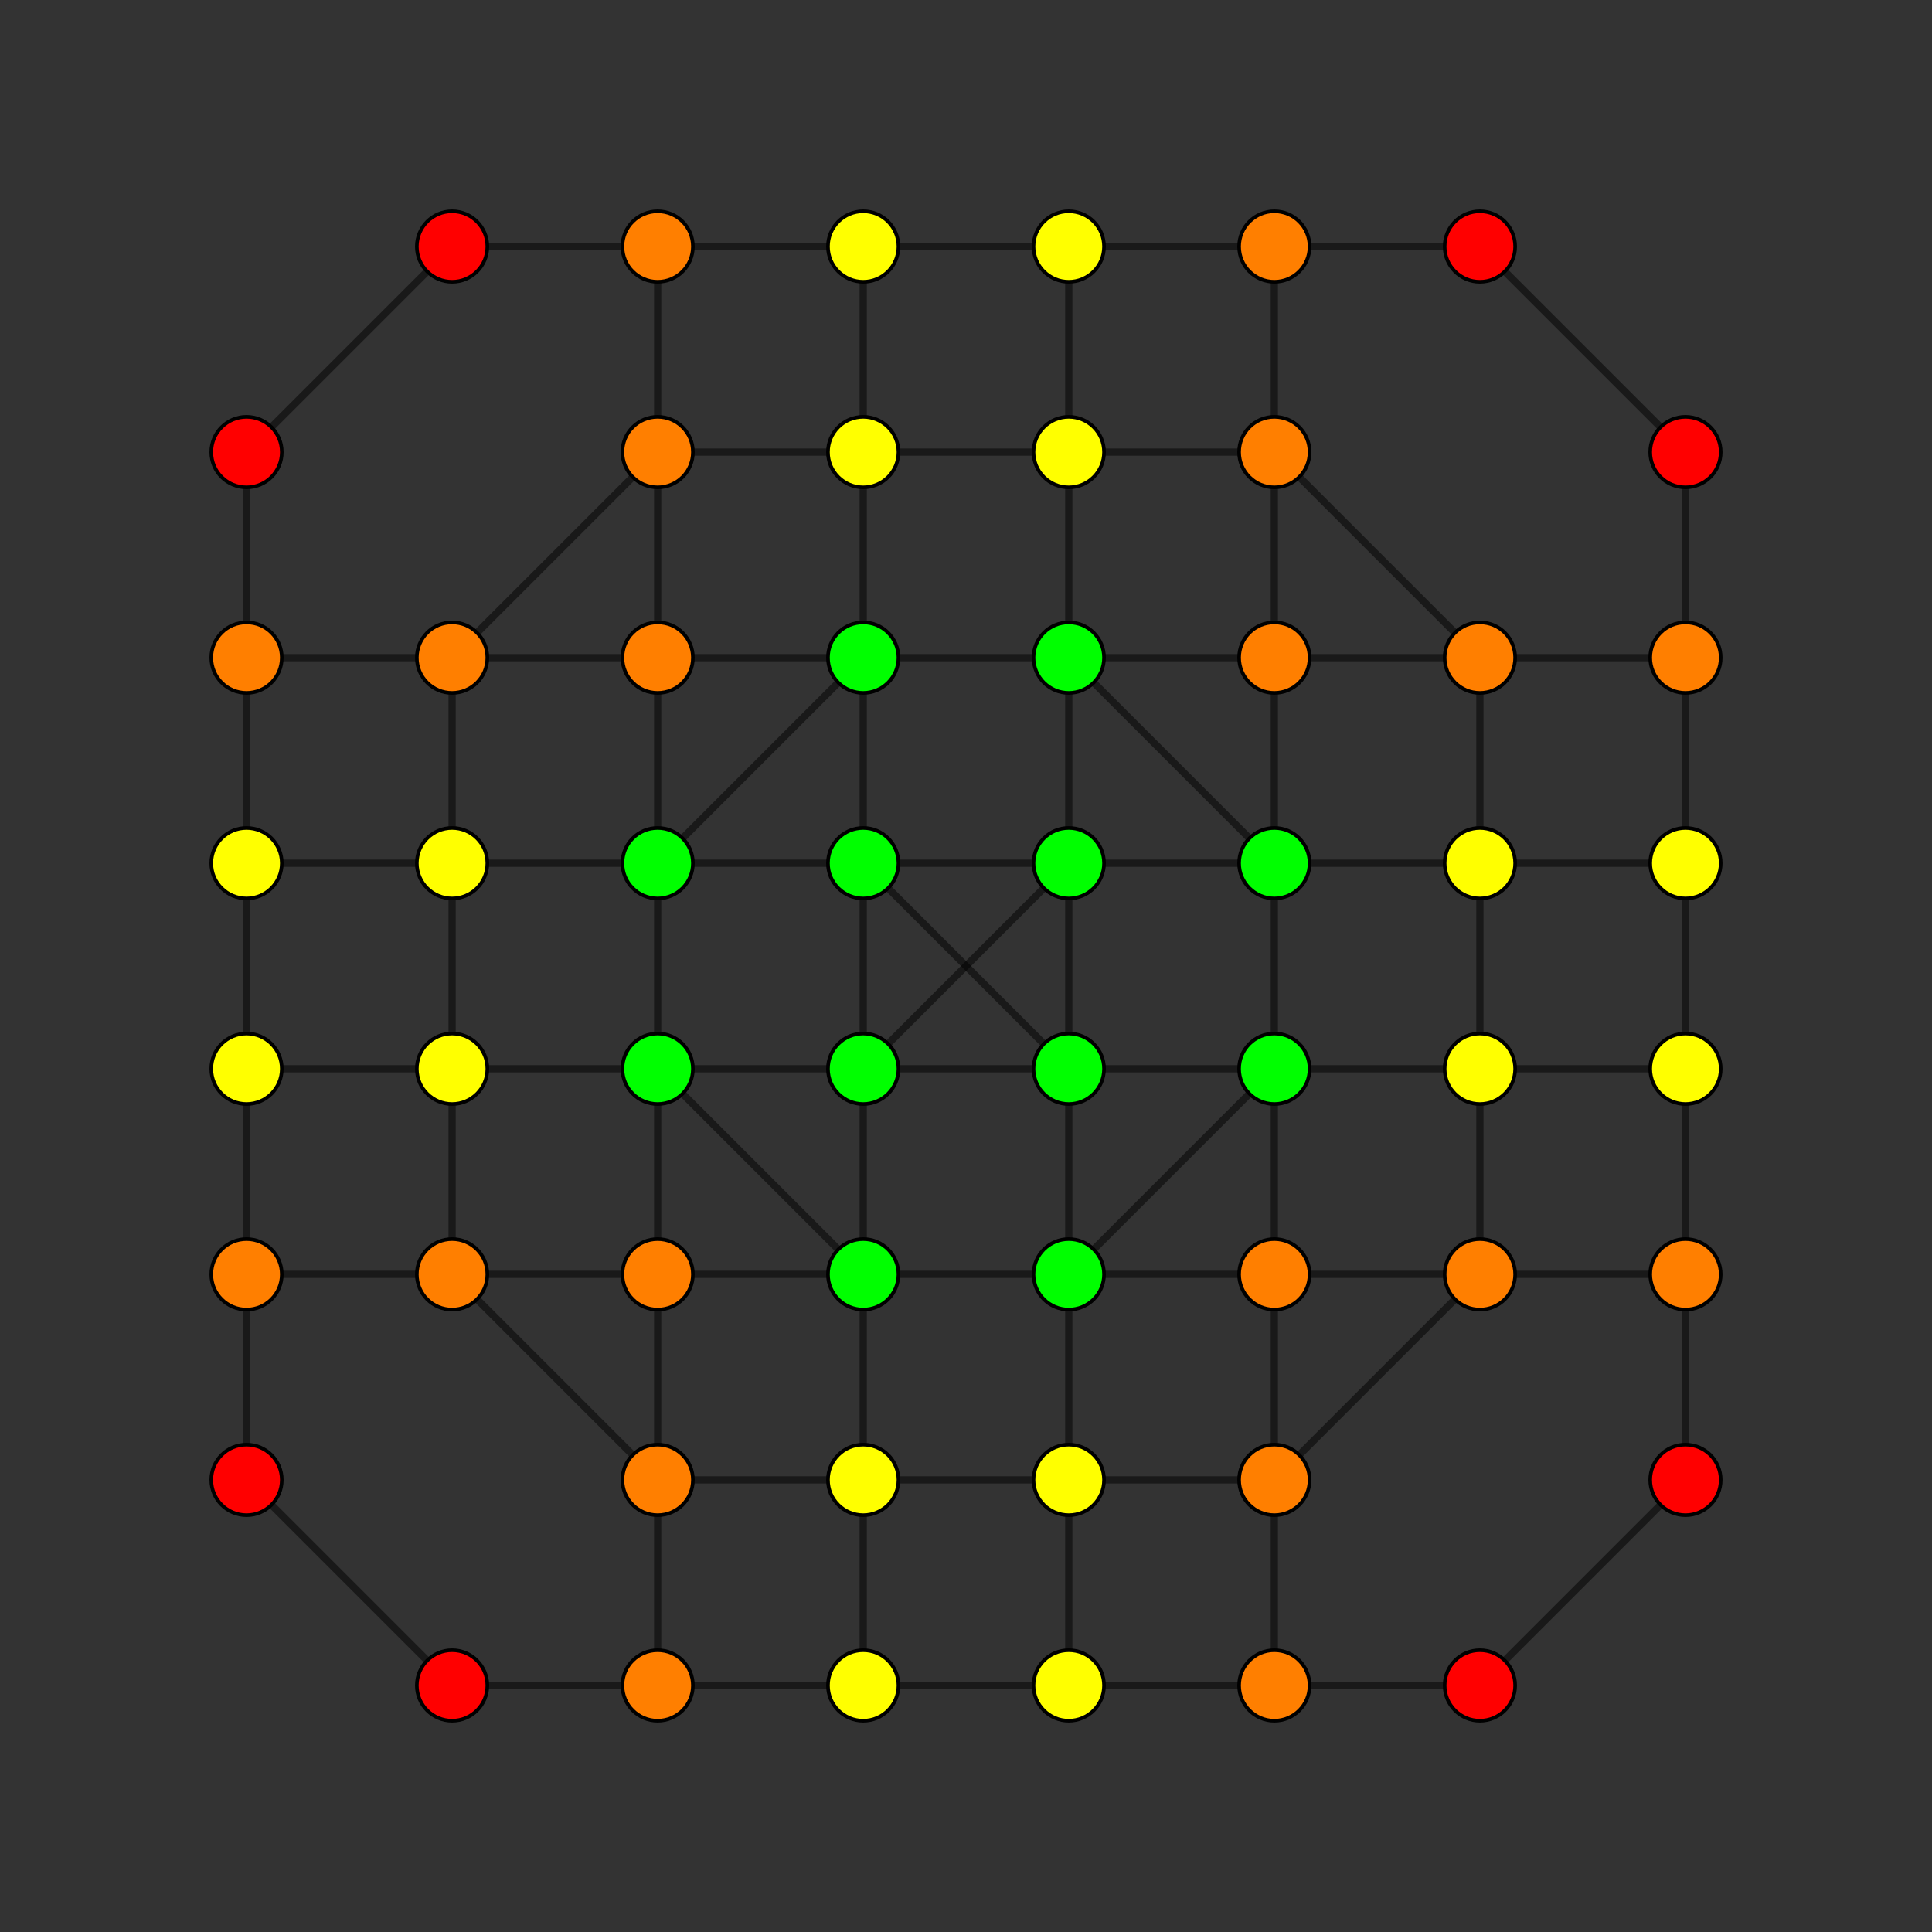 <?xml version="1.0" encoding="UTF-8" standalone="no"?>
<svg
xmlns="http://www.w3.org/2000/svg"
version="1.0"
width="1600" height="1600"
id="7-demicube_t0245_D3.svg">
<rect width="100%" height="100%" fill="#333333" stroke="none"/>
<!-- Point overlap:160 320 480 960  -->
<g style="stroke:#000000;stroke-width:6.0;stroke-opacity:0.50;">
<line x1="1395.830" y1="1225.593" x2="1395.830" y2="1225.593"/>
<line x1="1395.830" y1="1225.593" x2="1395.830" y2="1055.356"/>
<line x1="1395.830" y1="1225.593" x2="1225.593" y2="1395.830"/>
<line x1="204.170" y1="374.407" x2="204.170" y2="374.407"/>
<line x1="204.170" y1="374.407" x2="204.170" y2="544.644"/>
<line x1="204.170" y1="374.407" x2="374.407" y2="204.170"/>
<line x1="204.170" y1="1225.593" x2="204.170" y2="1225.593"/>
<line x1="204.170" y1="1225.593" x2="204.170" y2="1055.356"/>
<line x1="204.170" y1="1225.593" x2="374.407" y2="1395.830"/>
<line x1="1395.830" y1="374.407" x2="1395.830" y2="374.407"/>
<line x1="1395.830" y1="374.407" x2="1395.830" y2="544.644"/>
<line x1="1395.830" y1="374.407" x2="1225.593" y2="204.170"/>
<line x1="1395.830" y1="1055.356" x2="1395.830" y2="1055.356"/>
<line x1="1395.830" y1="1055.356" x2="1395.830" y2="885.119"/>
<line x1="1395.830" y1="1055.356" x2="1225.593" y2="1055.356"/>
<line x1="204.170" y1="544.644" x2="204.170" y2="544.644"/>
<line x1="204.170" y1="544.644" x2="204.170" y2="714.881"/>
<line x1="204.170" y1="544.644" x2="374.407" y2="544.644"/>
<line x1="204.170" y1="1055.356" x2="204.170" y2="1055.356"/>
<line x1="204.170" y1="1055.356" x2="204.170" y2="885.119"/>
<line x1="204.170" y1="1055.356" x2="374.407" y2="1055.356"/>
<line x1="1395.830" y1="544.644" x2="1395.830" y2="544.644"/>
<line x1="1395.830" y1="544.644" x2="1395.830" y2="714.881"/>
<line x1="1395.830" y1="544.644" x2="1225.593" y2="544.644"/>
<line x1="1395.830" y1="885.119" x2="1395.830" y2="714.881"/>
<line x1="1395.830" y1="885.119" x2="1395.830" y2="885.119"/>
<line x1="1395.830" y1="885.119" x2="1225.593" y2="885.119"/>
<line x1="204.170" y1="714.881" x2="204.170" y2="885.119"/>
<line x1="204.170" y1="714.881" x2="204.170" y2="714.881"/>
<line x1="204.170" y1="714.881" x2="374.407" y2="714.881"/>
<line x1="204.170" y1="885.119" x2="204.170" y2="885.119"/>
<line x1="204.170" y1="885.119" x2="374.407" y2="885.119"/>
<line x1="1395.830" y1="714.881" x2="1395.830" y2="714.881"/>
<line x1="1395.830" y1="714.881" x2="1225.593" y2="714.881"/>
<line x1="1225.593" y1="1395.830" x2="1225.593" y2="1395.830"/>
<line x1="1225.593" y1="1395.830" x2="1055.356" y2="1395.830"/>
<line x1="374.407" y1="204.170" x2="374.407" y2="204.170"/>
<line x1="374.407" y1="204.170" x2="544.644" y2="204.170"/>
<line x1="374.407" y1="1395.830" x2="374.407" y2="1395.830"/>
<line x1="374.407" y1="1395.830" x2="544.644" y2="1395.830"/>
<line x1="1225.593" y1="204.170" x2="1225.593" y2="204.170"/>
<line x1="1225.593" y1="204.170" x2="1055.356" y2="204.170"/>
<line x1="1225.593" y1="1055.356" x2="1225.593" y2="1055.356"/>
<line x1="1225.593" y1="1055.356" x2="1225.593" y2="885.119"/>
<line x1="1225.593" y1="1055.356" x2="1055.356" y2="1225.593"/>
<line x1="1225.593" y1="1055.356" x2="1055.356" y2="1055.356"/>
<line x1="374.407" y1="544.644" x2="374.407" y2="544.644"/>
<line x1="374.407" y1="544.644" x2="374.407" y2="714.881"/>
<line x1="374.407" y1="544.644" x2="544.644" y2="374.407"/>
<line x1="374.407" y1="544.644" x2="544.644" y2="544.644"/>
<line x1="374.407" y1="1055.356" x2="374.407" y2="1055.356"/>
<line x1="374.407" y1="1055.356" x2="374.407" y2="885.119"/>
<line x1="374.407" y1="1055.356" x2="544.644" y2="1225.593"/>
<line x1="374.407" y1="1055.356" x2="544.644" y2="1055.356"/>
<line x1="1225.593" y1="544.644" x2="1225.593" y2="544.644"/>
<line x1="1225.593" y1="544.644" x2="1225.593" y2="714.881"/>
<line x1="1225.593" y1="544.644" x2="1055.356" y2="374.407"/>
<line x1="1225.593" y1="544.644" x2="1055.356" y2="544.644"/>
<line x1="1225.593" y1="885.119" x2="1225.593" y2="714.881"/>
<line x1="1225.593" y1="885.119" x2="1225.593" y2="885.119"/>
<line x1="1225.593" y1="885.119" x2="1055.356" y2="885.119"/>
<line x1="374.407" y1="714.881" x2="374.407" y2="885.119"/>
<line x1="374.407" y1="714.881" x2="374.407" y2="714.881"/>
<line x1="374.407" y1="714.881" x2="544.644" y2="714.881"/>
<line x1="374.407" y1="885.119" x2="374.407" y2="885.119"/>
<line x1="374.407" y1="885.119" x2="544.644" y2="885.119"/>
<line x1="1225.593" y1="714.881" x2="1225.593" y2="714.881"/>
<line x1="1225.593" y1="714.881" x2="1055.356" y2="714.881"/>
<line x1="1055.356" y1="1395.830" x2="1055.356" y2="1395.830"/>
<line x1="1055.356" y1="1395.830" x2="1055.356" y2="1225.593"/>
<line x1="1055.356" y1="1395.830" x2="885.119" y2="1395.830"/>
<line x1="544.644" y1="204.170" x2="544.644" y2="204.170"/>
<line x1="544.644" y1="204.170" x2="544.644" y2="374.407"/>
<line x1="544.644" y1="204.170" x2="714.881" y2="204.170"/>
<line x1="544.644" y1="1395.830" x2="544.644" y2="1395.830"/>
<line x1="544.644" y1="1395.830" x2="544.644" y2="1225.593"/>
<line x1="544.644" y1="1395.830" x2="714.881" y2="1395.830"/>
<line x1="1055.356" y1="204.170" x2="1055.356" y2="204.170"/>
<line x1="1055.356" y1="204.170" x2="1055.356" y2="374.407"/>
<line x1="1055.356" y1="204.170" x2="885.119" y2="204.170"/>
<line x1="1055.356" y1="1225.593" x2="1055.356" y2="1225.593"/>
<line x1="1055.356" y1="1225.593" x2="1055.356" y2="1055.356"/>
<line x1="1055.356" y1="1225.593" x2="885.119" y2="1225.593"/>
<line x1="544.644" y1="374.407" x2="544.644" y2="374.407"/>
<line x1="544.644" y1="374.407" x2="544.644" y2="544.644"/>
<line x1="544.644" y1="374.407" x2="714.881" y2="374.407"/>
<line x1="544.644" y1="1225.593" x2="544.644" y2="1225.593"/>
<line x1="544.644" y1="1225.593" x2="544.644" y2="1055.356"/>
<line x1="544.644" y1="1225.593" x2="714.881" y2="1225.593"/>
<line x1="1055.356" y1="374.407" x2="1055.356" y2="374.407"/>
<line x1="1055.356" y1="374.407" x2="1055.356" y2="544.644"/>
<line x1="1055.356" y1="374.407" x2="885.119" y2="374.407"/>
<line x1="1055.356" y1="1055.356" x2="1055.356" y2="1055.356"/>
<line x1="1055.356" y1="1055.356" x2="1055.356" y2="885.119"/>
<line x1="1055.356" y1="1055.356" x2="885.119" y2="1055.356"/>
<line x1="544.644" y1="544.644" x2="544.644" y2="544.644"/>
<line x1="544.644" y1="544.644" x2="544.644" y2="714.881"/>
<line x1="544.644" y1="544.644" x2="714.881" y2="544.644"/>
<line x1="544.644" y1="1055.356" x2="544.644" y2="1055.356"/>
<line x1="544.644" y1="1055.356" x2="544.644" y2="885.119"/>
<line x1="544.644" y1="1055.356" x2="714.881" y2="1055.356"/>
<line x1="1055.356" y1="544.644" x2="1055.356" y2="544.644"/>
<line x1="1055.356" y1="544.644" x2="1055.356" y2="714.881"/>
<line x1="1055.356" y1="544.644" x2="885.119" y2="544.644"/>
<line x1="1055.356" y1="885.119" x2="1055.356" y2="714.881"/>
<line x1="1055.356" y1="885.119" x2="1055.356" y2="885.119"/>
<line x1="1055.356" y1="885.119" x2="885.119" y2="1055.356"/>
<line x1="1055.356" y1="885.119" x2="885.119" y2="885.119"/>
<line x1="544.644" y1="714.881" x2="544.644" y2="885.119"/>
<line x1="544.644" y1="714.881" x2="544.644" y2="714.881"/>
<line x1="544.644" y1="714.881" x2="714.881" y2="544.644"/>
<line x1="544.644" y1="714.881" x2="714.881" y2="714.881"/>
<line x1="544.644" y1="885.119" x2="544.644" y2="885.119"/>
<line x1="544.644" y1="885.119" x2="714.881" y2="1055.356"/>
<line x1="544.644" y1="885.119" x2="714.881" y2="885.119"/>
<line x1="1055.356" y1="714.881" x2="1055.356" y2="714.881"/>
<line x1="1055.356" y1="714.881" x2="885.119" y2="544.644"/>
<line x1="1055.356" y1="714.881" x2="885.119" y2="714.881"/>
<line x1="885.119" y1="1395.830" x2="714.881" y2="1395.830"/>
<line x1="885.119" y1="1395.830" x2="885.119" y2="1395.830"/>
<line x1="885.119" y1="1395.830" x2="885.119" y2="1225.593"/>
<line x1="714.881" y1="204.170" x2="885.119" y2="204.170"/>
<line x1="714.881" y1="204.170" x2="714.881" y2="204.170"/>
<line x1="714.881" y1="204.170" x2="714.881" y2="374.407"/>
<line x1="714.881" y1="1395.830" x2="714.881" y2="1395.830"/>
<line x1="714.881" y1="1395.830" x2="714.881" y2="1225.593"/>
<line x1="885.119" y1="204.170" x2="885.119" y2="204.170"/>
<line x1="885.119" y1="204.170" x2="885.119" y2="374.407"/>
<line x1="885.119" y1="1225.593" x2="714.881" y2="1225.593"/>
<line x1="885.119" y1="1225.593" x2="885.119" y2="1225.593"/>
<line x1="885.119" y1="1225.593" x2="885.119" y2="1055.356"/>
<line x1="714.881" y1="374.407" x2="885.119" y2="374.407"/>
<line x1="714.881" y1="374.407" x2="714.881" y2="374.407"/>
<line x1="714.881" y1="374.407" x2="714.881" y2="544.644"/>
<line x1="714.881" y1="1225.593" x2="714.881" y2="1225.593"/>
<line x1="714.881" y1="1225.593" x2="714.881" y2="1055.356"/>
<line x1="885.119" y1="374.407" x2="885.119" y2="374.407"/>
<line x1="885.119" y1="374.407" x2="885.119" y2="544.644"/>
<line x1="885.119" y1="1055.356" x2="714.881" y2="1055.356"/>
<line x1="885.119" y1="1055.356" x2="885.119" y2="1055.356"/>
<line x1="885.119" y1="1055.356" x2="885.119" y2="885.119"/>
<line x1="714.881" y1="544.644" x2="885.119" y2="544.644"/>
<line x1="714.881" y1="544.644" x2="714.881" y2="544.644"/>
<line x1="714.881" y1="544.644" x2="714.881" y2="714.881"/>
<line x1="714.881" y1="1055.356" x2="714.881" y2="1055.356"/>
<line x1="714.881" y1="1055.356" x2="714.881" y2="885.119"/>
<line x1="885.119" y1="544.644" x2="885.119" y2="544.644"/>
<line x1="885.119" y1="544.644" x2="885.119" y2="714.881"/>
<line x1="885.119" y1="885.119" x2="714.881" y2="714.881"/>
<line x1="885.119" y1="885.119" x2="714.881" y2="885.119"/>
<line x1="885.119" y1="885.119" x2="885.119" y2="714.881"/>
<line x1="885.119" y1="885.119" x2="885.119" y2="885.119"/>
<line x1="714.881" y1="714.881" x2="714.881" y2="885.119"/>
<line x1="714.881" y1="714.881" x2="885.119" y2="714.881"/>
<line x1="714.881" y1="714.881" x2="714.881" y2="714.881"/>
<line x1="714.881" y1="885.119" x2="885.119" y2="714.881"/>
<line x1="714.881" y1="885.119" x2="714.881" y2="885.119"/>
<line x1="885.119" y1="714.881" x2="885.119" y2="714.881"/>
</g>
<g style="stroke:#000000;stroke-width:3.0;fill:#ff0000">
<circle cx="1395.830" cy="1225.593" r="29.2"/>
<circle cx="204.170" cy="374.407" r="29.2"/>
<circle cx="204.170" cy="1225.593" r="29.2"/>
<circle cx="1395.830" cy="374.407" r="29.2"/>
<circle cx="1225.593" cy="1395.830" r="29.2"/>
<circle cx="374.407" cy="204.170" r="29.2"/>
<circle cx="374.407" cy="1395.830" r="29.2"/>
<circle cx="1225.593" cy="204.170" r="29.2"/>
</g>
<g style="stroke:#000000;stroke-width:3.0;fill:#ff7f00">
<circle cx="1395.830" cy="1055.356" r="29.2"/>
<circle cx="204.170" cy="544.644" r="29.2"/>
<circle cx="204.170" cy="1055.356" r="29.2"/>
<circle cx="1395.830" cy="544.644" r="29.2"/>
<circle cx="1225.593" cy="1055.356" r="29.2"/>
<circle cx="374.407" cy="544.644" r="29.2"/>
<circle cx="374.407" cy="1055.356" r="29.2"/>
<circle cx="1225.593" cy="544.644" r="29.2"/>
<circle cx="1055.356" cy="1395.830" r="29.2"/>
<circle cx="544.644" cy="204.170" r="29.2"/>
<circle cx="544.644" cy="1395.830" r="29.2"/>
<circle cx="1055.356" cy="204.170" r="29.2"/>
<circle cx="1055.356" cy="1225.593" r="29.2"/>
<circle cx="544.644" cy="374.407" r="29.2"/>
<circle cx="544.644" cy="1225.593" r="29.2"/>
<circle cx="1055.356" cy="374.407" r="29.2"/>
<circle cx="1055.356" cy="1055.356" r="29.2"/>
<circle cx="544.644" cy="544.644" r="29.2"/>
<circle cx="544.644" cy="1055.356" r="29.2"/>
<circle cx="1055.356" cy="544.644" r="29.2"/>
</g>
<g style="stroke:#000000;stroke-width:3.0;fill:#ffff00">
<circle cx="1395.830" cy="885.119" r="29.2"/>
<circle cx="204.170" cy="714.881" r="29.2"/>
<circle cx="204.170" cy="885.119" r="29.2"/>
<circle cx="1395.830" cy="714.881" r="29.2"/>
<circle cx="1225.593" cy="885.119" r="29.2"/>
<circle cx="374.407" cy="714.881" r="29.2"/>
<circle cx="374.407" cy="885.119" r="29.2"/>
<circle cx="1225.593" cy="714.881" r="29.2"/>
<circle cx="885.119" cy="1395.830" r="29.2"/>
<circle cx="714.881" cy="204.170" r="29.2"/>
<circle cx="714.881" cy="1395.830" r="29.2"/>
<circle cx="885.119" cy="204.170" r="29.2"/>
<circle cx="885.119" cy="1225.593" r="29.2"/>
<circle cx="714.881" cy="374.407" r="29.2"/>
<circle cx="714.881" cy="1225.593" r="29.2"/>
<circle cx="885.119" cy="374.407" r="29.2"/>
</g>
<g style="stroke:#000000;stroke-width:3.0;fill:#00ff00">
<circle cx="1055.356" cy="885.119" r="29.2"/>
<circle cx="544.644" cy="714.881" r="29.2"/>
<circle cx="544.644" cy="885.119" r="29.2"/>
<circle cx="1055.356" cy="714.881" r="29.2"/>
<circle cx="885.119" cy="1055.356" r="29.2"/>
<circle cx="714.881" cy="544.644" r="29.2"/>
<circle cx="714.881" cy="1055.356" r="29.2"/>
<circle cx="885.119" cy="544.644" r="29.2"/>
<circle cx="885.119" cy="885.119" r="29.2"/>
<circle cx="714.881" cy="714.881" r="29.2"/>
<circle cx="714.881" cy="885.119" r="29.2"/>
<circle cx="885.119" cy="714.881" r="29.2"/>
</g>
</svg>
